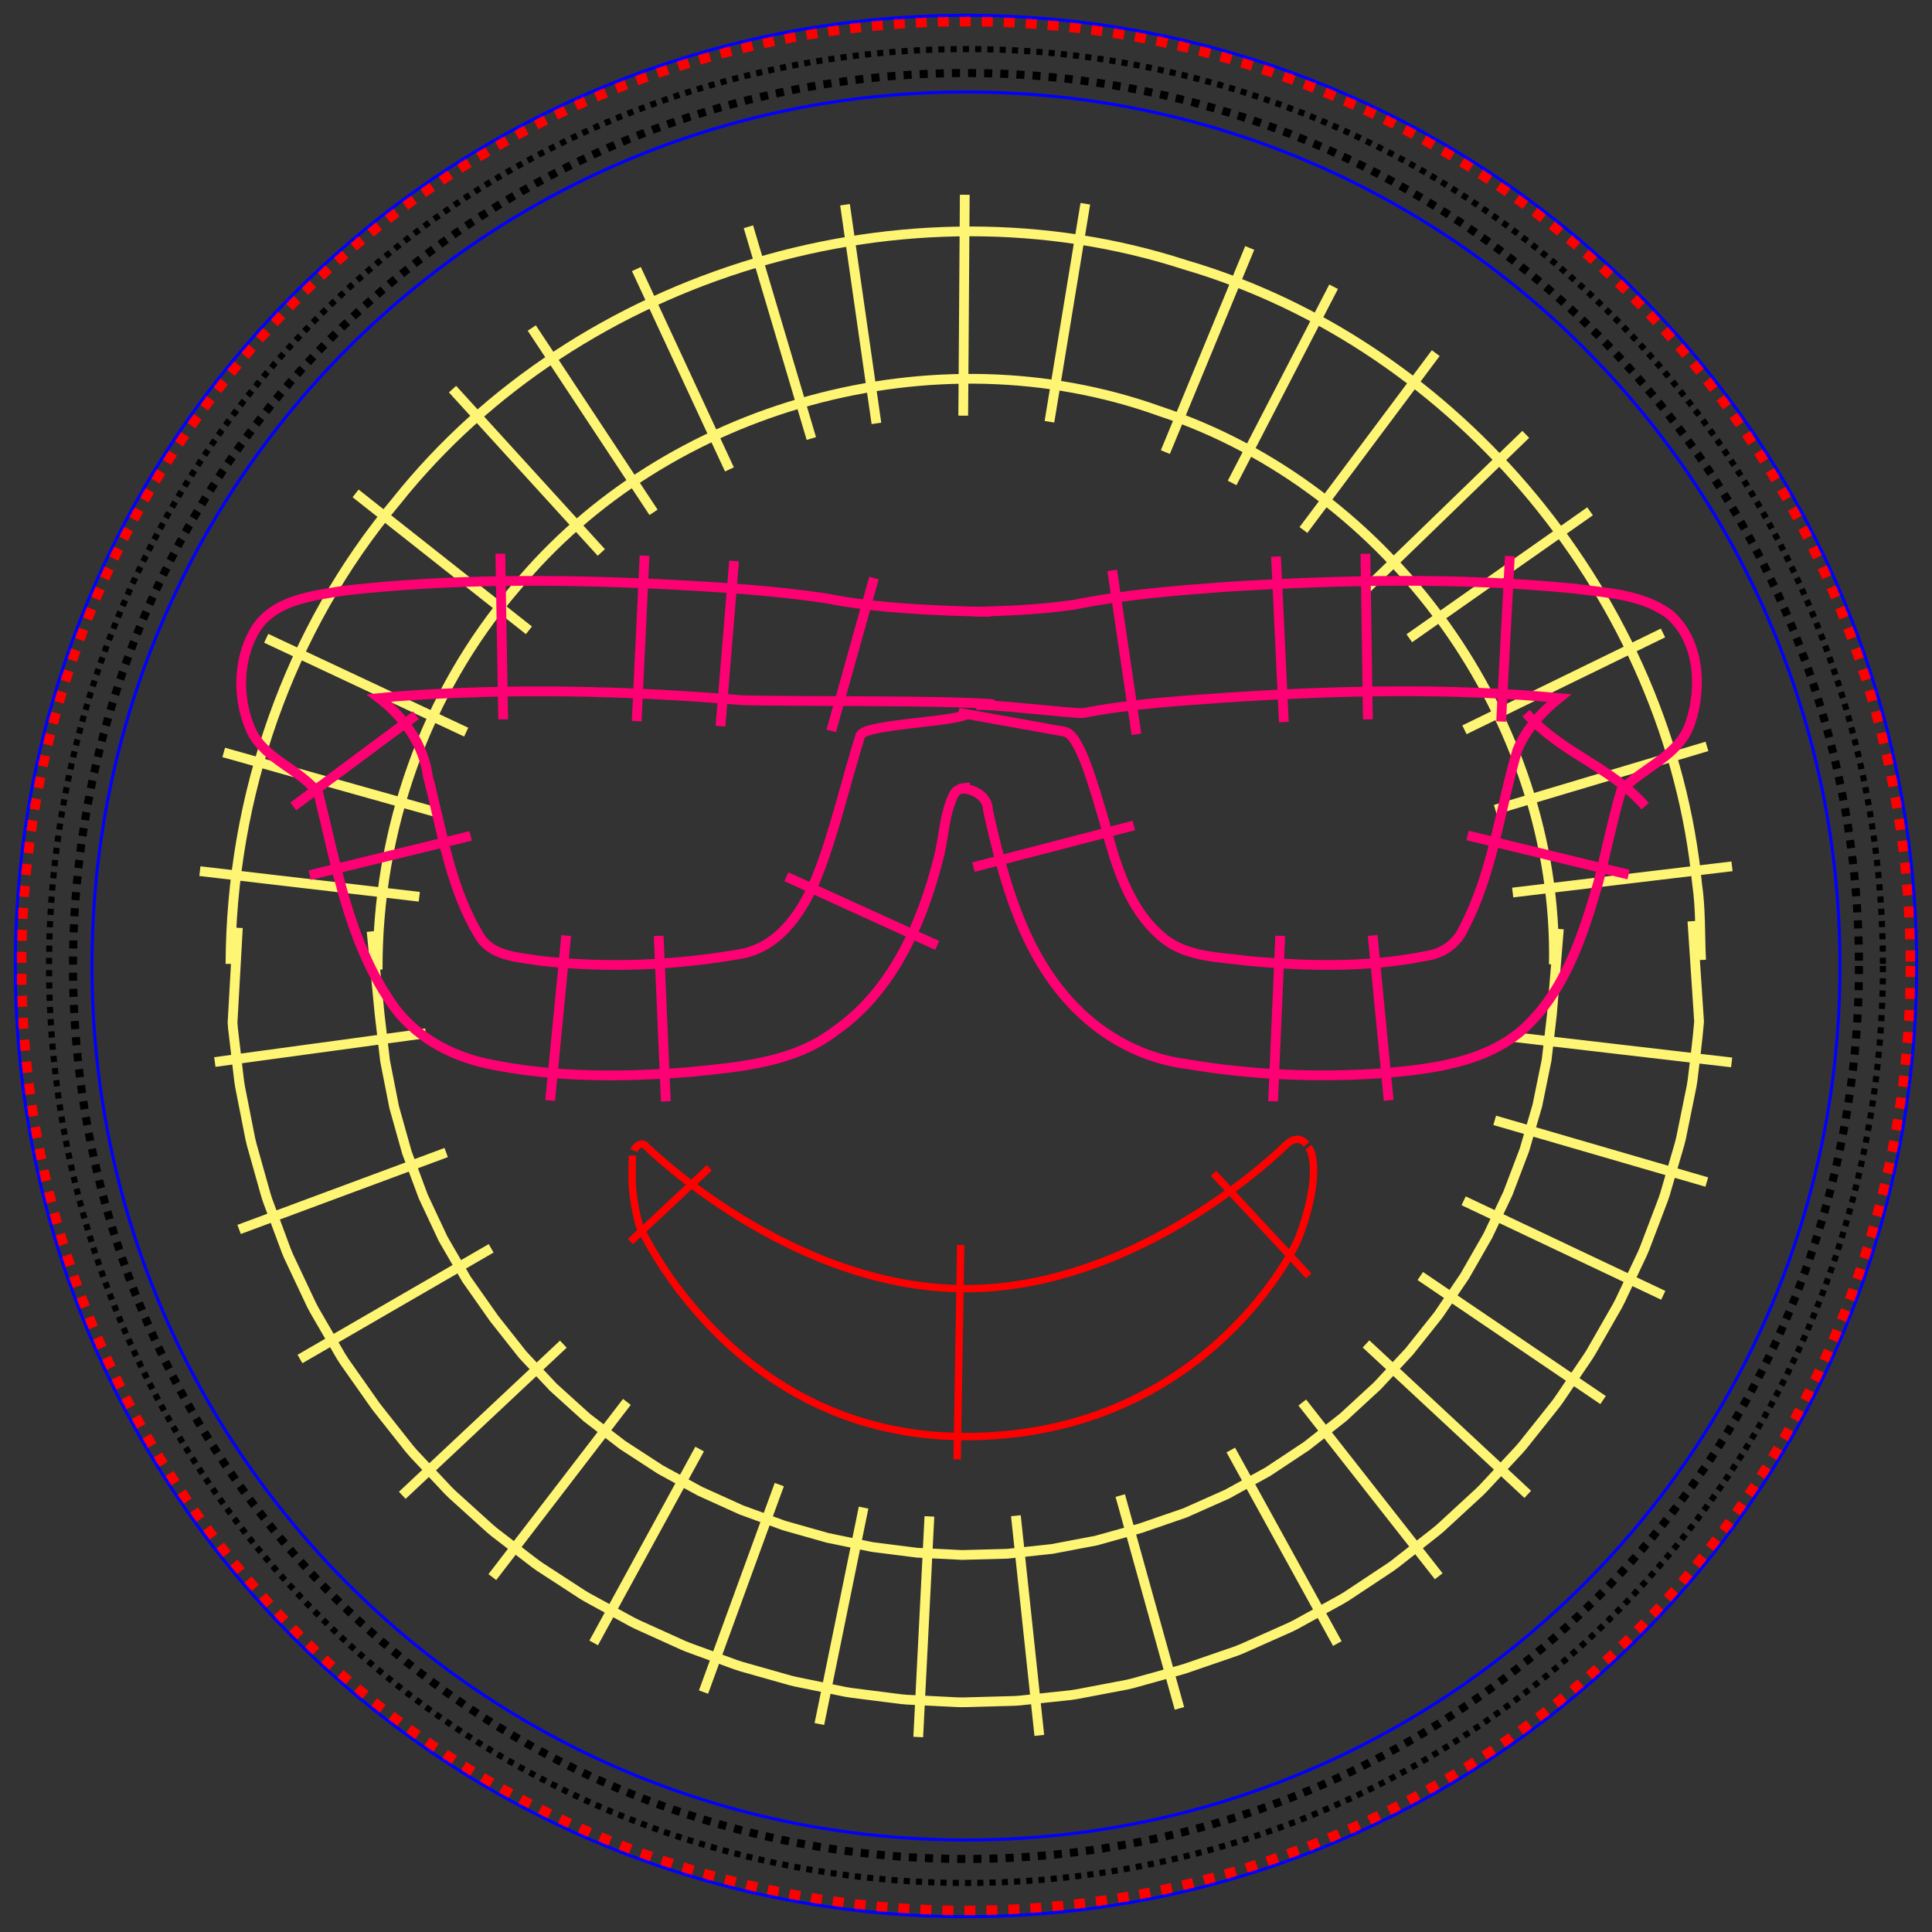 <?xml version="1.0" encoding="UTF-8" standalone="no"?>
<svg
   xmlns:inkstitch="http://inkstitch.org/namespace"
   xmlns:dc="http://purl.org/dc/elements/1.1/"
   xmlns:cc="http://creativecommons.org/ns#"
   xmlns:rdf="http://www.w3.org/1999/02/22-rdf-syntax-ns#"
   xmlns:svg="http://www.w3.org/2000/svg"
   xmlns="http://www.w3.org/2000/svg"
   xmlns:sodipodi="http://sodipodi.sourceforge.net/DTD/sodipodi-0.dtd"
   xmlns:inkscape="http://www.inkscape.org/namespaces/inkscape"
   width="63mm"
   height="63mm"
   viewBox="0 0 63 63"
   version="1.1"
   id="svg8"
   sodipodi:docname="smiling-face-with-sunglasses-patch-62-1.svg"
   inkscape:version="1.0.1 (1.0.1+r75)">
  <rect x="0" y="0" width="63" height="63" fill="#333333" stroke="none"/>
  <sodipodi:namedview
     id="base"
     pagecolor="#ffffff"
     bordercolor="#666666"
     borderopacity="1.0"
     inkscape:pageopacity="0.0"
     inkscape:pageshadow="2"
     inkscape:zoom="3.2636202"
     inkscape:cx="123.70641"
     inkscape:cy="119.05512"
     inkscape:document-units="mm"
     inkscape:current-layer="layer2"
     showgrid="false"
     fit-margin-top="2"
     fit-margin-left="2"
     fit-margin-right="2"
     fit-margin-bottom="2"
     inkscape:object-nodes="false"
     inkscape:snap-global="false"
     inkscape:window-width="2059"
     inkscape:window-height="1305"
     inkscape:window-x="1772"
     inkscape:window-y="383"
     inkscape:window-maximized="0"
     showguides="false"
     inkscape:document-rotation="0" />
  <defs
     id="defs2" />
  <g
     style="display:inline"
     id="layer1"
     inkscape:groupmode="layer"
     inkscape:label="Patch"
     transform="translate(-114.128,-58.05)">
    <path
       inkscape:label="positioning/cutting line"
       inkscape:connector-curvature="0"
       id="path3362"
       d="M 176.448,89.55 A 30.82,30.821 0 0 1 145.628,120.371 30.82,30.821 0 0 1 114.807,89.55 30.82,30.821 0 0 1 145.628,58.73 30.82,30.821 0 0 1 176.448,89.55 Z"
       style="display:inline;fill:none;fill-opacity:1;stroke:#ff0000;stroke-width:0.359;stroke-miterlimit:4;stroke-dasharray:0.359, 0.359;stroke-dashoffset:0;stroke-opacity:1"
       inkstitch:running_stitch_length_mm="2.3"
       inkstitch:trim_after="True"
       inkstitch:stop_after="True"
       inkstitch:fill_underlay="False" />
    <path
       inkscape:label="fixing line"
       inkscape:connector-curvature="0"
       id="path3362-3"
       d="M 175.528,89.55 A 29.9,29.9 0 0 1 145.628,119.451 29.9,29.9 0 0 1 115.728,89.55 29.9,29.9 0 0 1 145.628,59.65 29.9,29.9 0 0 1 175.528,89.55 Z"
       style="display:inline;fill:none;fill-opacity:1;stroke:#000000;stroke-width:0.2;stroke-miterlimit:4;stroke-dasharray:0.2, 0.2;stroke-dashoffset:0;stroke-opacity:1"
       inkstitch:trim_after="True"
       inkstitch:stop_after="True"
       inkstitch:running_stitch_length_mm="2"
       inkstitch:fill_underlay="False" />
    <path
       id="path3224-1"
       style="display:inline;fill:none;fill-opacity:1;stroke:#0200ff;stroke-width:0.1;stroke-miterlimit:4;stroke-dasharray:none;stroke-dashoffset:0;stroke-opacity:1"
       d="m 145.628,61.05 c 15.74,0 28.5,12.76 28.5,28.5 0,15.74 -12.76,28.5 -28.5,28.5 -15.74,0 -28.5,-12.76 -28.5,-28.5 0,-15.74 12.76,-28.5 28.5,-28.5 m 0,-2.5 c 17.121,0 31,13.879 31,31 0,17.121 -13.879,31 -31,31 -17.121,0 -31,-13.879 -31,-31 0,-17.121 13.879,-31 31,-31"
       inkscape:connector-curvature="0"
       inkscape:label="zig-zag"
       sodipodi:nodetypes="csssccsssc"
       inkstitch:satin_column="True"
       inkstitch:zigzag_underlay="True"
       inkstitch:zigzag_underlay_spacing_mm="4"
       inkstitch:fill_underlay="False" />
    <path
       inkscape:label="fixing_line"
       inkscape:connector-curvature="0"
       id="path816"
       d="M 174.746,89.55 A 29.118,29.118 0 0 1 145.628,118.669 29.118,29.118 0 0 1 116.509,89.55 29.118,29.118 0 0 1 145.628,60.432 29.118,29.118 0 0 1 174.746,89.55 Z"
       style="display:inline;fill:none;fill-opacity:1;stroke:#000000;stroke-width:0.263;stroke-miterlimit:4;stroke-dasharray:0.263, 0.263;stroke-dashoffset:0;stroke-opacity:1"
       inkstitch:running_stitch_length_mm="1.5"
       inkstitch:fill_underlay="False" />
  </g>
  <g
     transform="translate(0,-21)"
     inkscape:label="Embroidery"
     id="layer2"
     inkscape:groupmode="layer">
    <path
       d="m 50.833,51.292 -0.226,2.779 -0.174,1.497 -0.301,1.478 -0.423,1.452 -0.539,1.418 -0.651,1.375 -0.757,1.323 -0.857,1.263 -0.951,1.194 -1.039,1.117 -1.119,1.031 -1.194,0.937 -1.261,0.836 -1.322,0.728 -1.377,0.613 -1.46,0.503 -1.441,0.401 -1.438,0.273 -1.458,0.156 -1.469,0.04 -1.472,-0.074 -1.465,-0.186 L 26.988,71.148 25.564,70.745 24.173,70.237 22.826,69.627 21.531,68.92 20.297,68.117 19.133,67.223 18.047,66.241 17.045,65.175 16.114,63.997 15.212,62.715 14.449,61.397 13.801,60.016 13.269,58.583 12.854,57.106 12.557,55.597 12.378,54.066 12.118,51.372 m 43.069,-0.334 0.218,3.276 c -0.053,0.639 -0.139,1.274 -0.213,1.911 l -0.032,0.201 -0.341,1.675 -0.047,0.192 -0.477,1.64 -0.061,0.183 -0.607,1.596 -0.074,0.174 -0.731,1.544 -0.086,0.165 -0.849,1.484 -0.097,0.156 -0.96,1.415 -0.109,0.148 -1.066,1.338 -0.12,0.139 -1.165,1.252 -0.132,0.131 -1.257,1.158 -0.144,0.122 -1.344,1.055 -0.156,0.113 -1.424,0.944 -0.169,0.102 -1.498,0.825 -0.182,0.09 -1.566,0.697 -0.194,0.077 -1.627,0.56 -0.138,0.043 -1.607,0.447 -0.195,0.046 -1.633,0.31 -0.193,0.029 -1.65,0.176 -0.19,0.013 -1.657,0.045 -0.186,-0.002 -1.656,-0.084 -0.182,-0.016 -1.645,-0.209 -0.178,-0.029 -1.625,-0.332 -0.174,-0.042 -1.596,-0.452 -0.17,-0.055 -1.558,-0.569 -0.166,-0.068 -1.511,-0.684 -0.162,-0.081 -1.455,-0.795 -0.158,-0.094 -1.389,-0.904 -0.153,-0.108 -1.315,-1.01 -0.148,-0.123 -1.231,-1.113 -0.141,-0.138 -1.138,-1.213 -0.132,-0.154 -1.036,-1.31 -0.081,-0.108 -1.002,-1.424 -0.114,-0.179 -0.868,-1.5 -0.095,-0.183 L 9.411,61.966 9.334,61.781 8.733,60.162 8.672,59.976 8.205,58.314 8.161,58.128 7.827,56.433 7.798,56.247 7.597,54.53 7.583,54.345 7.757,51.254 m 41.555,3.557 7.155,0.833 m -7.727,1.889 6.916,2.012 m -7.929,0.611 6.51,3.083 m -7.923,-0.63 5.96,4.045 m -7.73,-1.831 5.274,4.906 m -7.352,-2.994 4.449,5.665 m -6.78,-4.116 3.474,6.31 m -7.079,-4.825 1.93,6.94 m -5.333,-6.283 0.764,7.163 m -3.584,-7.141 -0.364,7.194 m -1.782,-7.481 -1.442,7.057 m -1.307,-7.808 -2.471,6.766 m -0.127,-7.924 -3.454,6.321 m 1.082,-7.859 -4.387,5.713 m 2.315,-7.596 -5.252,4.929 m 2.898,-8.054 -6.234,3.609 m 4.768,-6.732 -6.753,2.507 m 6.087,-6.395 -6.878,0.936"
       id="path1"
       style="fill:none;stroke:#fff574;stroke-width:0.318px"
       inkstitch:satin_column="true"
       inkstitch:zigzag_spacing_mm="0.22"
       inkstitch:center_walk_underlay="True"
       inkstitch:center_walk_underlay_stitch_length_mm="3"
       sodipodi:nodetypes="cccccccccccccccccccccccccccccccccccccccccccccccccccccccccccccccccccccccccccccccccccccccccccccccccccccccccccccccccccccccccccccccccccccccccccccccccccccccccccc" />
    <path
       id="path3"
       style="fill:none;stroke:#fff574;stroke-width:0.318px"
       d="m 12.315,52.617 c -0.016,-4.509 1.544,-9.015 4.494,-12.445 4.926,-5.988 13.698,-8.387 20.995,-5.769 7.535,2.486 13.016,10.09 12.866,18.044 M 7.516,52.432 C 7.534,46.976 9.414,41.527 12.93,37.336 18.876,29.875 29.571,26.689 38.64,29.633 c 8.916,2.609 15.794,10.948 16.7,20.188 0.121,0.822 0.09,1.655 0.13,2.483 M 13.673,50.242 C 11.288,49.964 8.903,49.685 6.518,49.407 M 14.229,47.486 C 11.918,46.836 9.606,46.186 7.295,45.536 M 15.202,44.874 C 13.028,43.854 10.854,42.834 8.681,41.814 m 8.567,-0.26 c -1.884,-1.488 -3.768,-2.977 -5.652,-4.465 m 8.012,1.926 C 17.991,37.239 16.374,35.464 14.757,33.689 m 6.554,4.018 c -1.323,-2.003 -2.647,-4.007 -3.97,-6.01 m 6.445,4.61 c -1.011,-2.178 -2.022,-4.356 -3.034,-6.533 m 5.705,5.526 c -0.684,-2.302 -1.368,-4.603 -2.052,-6.905 m 4.174,6.411 c -0.341,-2.377 -0.683,-4.753 -1.024,-7.13 m 3.855,6.878 c 0.017,-2.401 0.034,-4.802 0.05,-7.203 m 2.761,7.401 c 0.39,-2.369 0.78,-4.738 1.17,-7.108 m 2.61,8.098 c 0.917,-2.219 1.834,-4.438 2.751,-6.657 m -0.574,7.663 c 1.103,-2.133 2.206,-4.265 3.309,-6.398 m -0.983,7.933 c 1.438,-1.923 2.876,-3.845 4.314,-5.768 m -2.24,7.66 c 1.725,-1.67 3.45,-3.341 5.175,-5.011 m -3.797,6.649 c 1.965,-1.38 3.93,-2.76 5.894,-4.14 m -4.096,7.125 c 2.158,-1.053 4.316,-2.105 6.474,-3.158 m -5.468,5.761 c 2.301,-0.687 4.601,-1.374 6.902,-2.062 m -6.335,4.766 c 2.384,-0.285 4.768,-0.57 7.152,-0.855"
       inkstitch:satin_column="True"
       inkstitch:zigzag_spacing_mm="0.22"
       inkstitch:center_walk_underlay="True"
       inkstitch:center_walk_underlay_stitch_length_mm="2.5" />
    <path
       id="path2"
       style="fill:none;stroke:#ff0074;stroke-width:0.318px"
       d="m 31.268,46.722 c 0.442,-0.047 0.954,0.249 0.948,0.698 0.507,2.27 1.137,4.66 2.798,6.383 0.973,1.017 2.271,1.716 3.673,1.893 2.101,0.359 4.251,0.447 6.377,0.303 1.613,-0.136 3.378,-0.342 4.636,-1.463 1.341,-1.239 1.923,-3.047 2.415,-4.752 0.259,-0.998 0.463,-2.023 0.75,-3.005 0.727,-0.768 1.911,-1.136 2.26,-2.219 0.382,-1.166 0.295,-2.662 -0.68,-3.521 -0.893,-0.666 -2.06,-0.704 -3.124,-0.848 -3.755,-0.366 -7.539,-0.284 -11.3,-0.058 -1.668,0.125 -3.339,0.253 -4.981,0.584 -1.159,0.166 -2.101,0.199 -3.269,0.234 m -0.514,3.287 3.46,0.621 c 0.487,0.087 0.931,1.729 1.274,2.863 0.373,1.414 0.798,2.976 2.004,3.915 0.773,0.587 1.803,0.571 2.725,0.7 1.92,0.173 3.881,0.219 5.779,-0.164 0.552,-0.074 1.019,-0.41 1.242,-0.923 0.944,-1.804 1.168,-3.861 1.738,-5.791 0.283,-0.683 0.79,-1.238 1.36,-1.697 -3.587,-0.332 -7.201,-0.25 -10.791,-0.018 -1.51,0.106 -3.234,0.211 -4.72,0.508 -0.272,0.029 -3.254,-0.328 -3.522,-0.253 m -0.062,5.278 5.229,-1.359 m 4.54,8.995 0.234,-5.397 m 3.536,5.365 -0.522,-5.377 m 8.345,-1.985 C 51.356,49.095 49.606,48.669 47.856,48.243 m 5.791,-0.954 C 52.455,45.94 50.957,45.604 49.764,44.255 m -0.53,-5.122 c -0.095,1.798 -0.189,3.597 -0.284,5.395 m -4.425,-5.471 c 0.027,1.801 0.054,3.601 0.08,5.402 m -2.996,-5.31 0.255,5.396 m -5.596,-4.945 c 0.263,1.781 0.527,3.563 0.79,5.344"
       inkstitch:satin_column="True"
       inkstitch:center_walk_underlay="False"
       inkstitch:contour_underlay="False"
       inkstitch:zigzag_underlay="False"
       inkstitch:zigzag_spacing_mm="0.22"
       sodipodi:nodetypes="cccccccccccccccscccccccccccccccccccccccccccc" />
    <path
       id="path5"
       style="fill:none;stroke:#ff0074;stroke-width:0.318px"
       d="m 32.313,40.952 c -1.568,-0.025 -3.802,-0.115 -5.342,-0.437 -1.77,-0.265 -3.562,-0.373 -5.348,-0.465 -3.468,-0.164 -6.956,-0.181 -10.41,0.211 -1.054,0.173 -2.336,0.301 -2.925,1.333 -0.552,0.984 -0.55,2.26 -0.076,3.275 0.465,0.918 1.586,1.217 2.172,2.01 0.581,2.32 0.978,4.777 2.352,6.792 0.721,1.09 1.918,1.756 3.177,2.019 2.16,0.455 4.392,0.437 6.583,0.267 1.634,-0.166 3.395,-0.303 4.744,-1.343 1.852,-1.292 2.809,-3.467 3.354,-5.589 0.19,-0.702 0.187,-1.47 0.512,-2.121 0.091,-0.182 0.315,-0.223 0.52,-0.223 m 0.788,-2.715 c -1.435,-0.138 -6.779,-0.084 -8.225,-0.134 -3.742,-0.312 -7.511,-0.397 -11.257,-0.124 -0.19,0.019 -0.38,0.037 -0.569,0.056 0.819,0.629 1.452,1.525 1.593,2.565 0.467,1.781 0.725,3.676 1.72,5.261 0.427,0.609 1.264,0.625 1.932,0.74 2.197,0.246 4.433,0.154 6.609,-0.234 1.263,-0.263 2.011,-1.461 2.45,-2.581 0.532,-1.332 0.956,-3.181 1.391,-4.539 0.164,-0.372 3.163,-0.431 3.479,-0.699 m -3.038,-4.428 -1.393,4.984 m -3.168,-5.54 -0.444,5.384 m -2.476,-5.557 -0.256,5.396 M 16.315,39.055 c 0.031,1.801 0.062,3.601 0.093,5.402 m -6.845,2.841 4.001,-2.975 m -3.464,5.215 5.249,-1.28 m 2.591,8.627 0.523,-5.377 m 3.249,5.407 -0.233,-5.397 m 9.081,0.311 -4.916,-2.24"
       inkstitch:satin_column="True"
       inkstitch:center_walk_underlay="False"
       inkstitch:contour_underlay="False"
       inkstitch:zigzag_underlay="False"
       inkstitch:zigzag_spacing_mm="0.22"
       sodipodi:nodetypes="ccccccccccccscccccccccccccccccccccccccccccc" />
    <path
       fill="#664500"
       d="m 20.666,58.52 c 0.071,-0.157 0.253,-0.292 0.384,-0.16 0.046,0.047 4.715,4.662 10.428,4.662 5.727,0 10.381,-4.615 10.428,-4.662 0.23,-0.23 0.484,-0.301 0.697,-0.044 m -21.982,0.367 c -0.007,0.737 -0.066,1.115 0.214,2.248 0.155,0.346 3.196,6.914 10.642,6.914 7.446,0 10.58,-5.711 10.886,-6.521 0.626,-1.659 0.516,-2.66 0.303,-2.917 m -19.536,0.672 -2.573,2.407 m 10.77,0.11 -0.115,6.994 m 8.36,-9.329 3.104,3.342"
       id="path6"
       style="fill:none;fill-opacity:1;stroke:#ff0000;stroke-width:0.24;stroke-miterlimit:4;stroke-dasharray:none;stroke-opacity:1"
       sodipodi:nodetypes="ccsccccssccccccc"
       inkstitch:satin_column="True"
       inkstitch:zigzag_spacing_mm="0.22"
       inkstitch:center_walk_underlay="True"
       inkstitch:center_walk_underlay_stitch_length_mm="2.5" />
  </g>
</svg>
